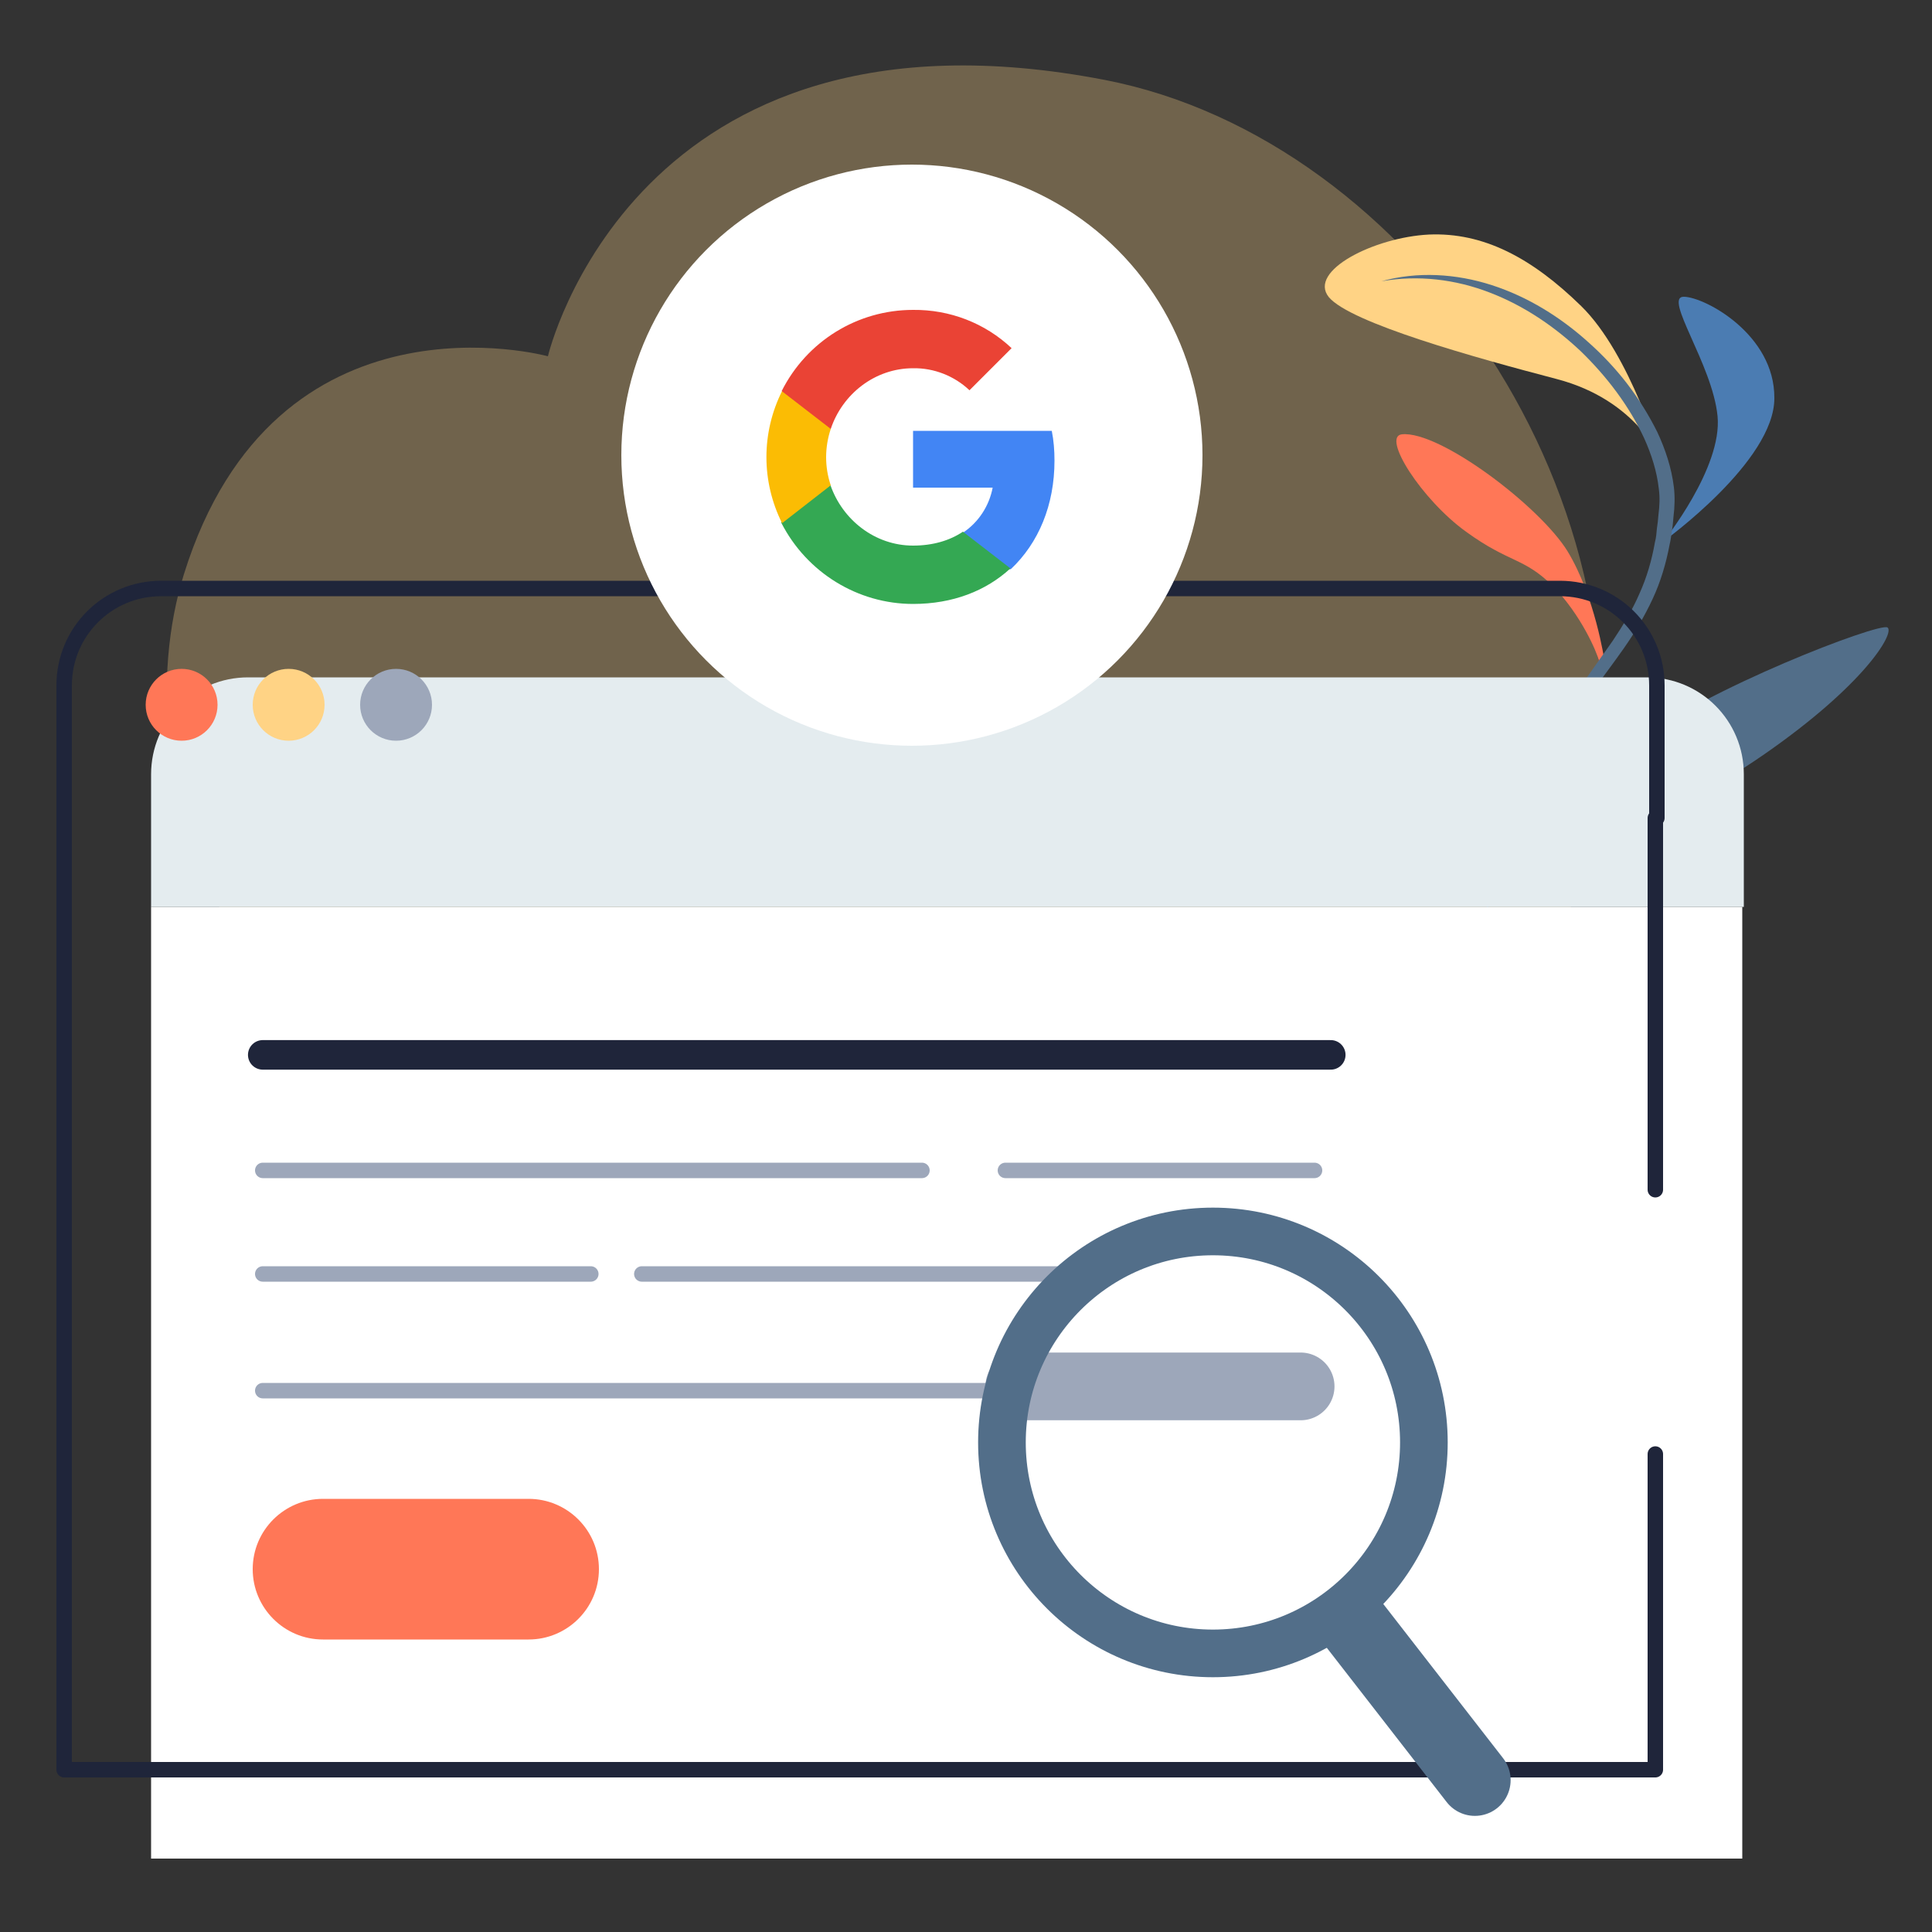 <svg xmlns="http://www.w3.org/2000/svg" viewBox="0 0 500 500" xmlns:v="https://vecta.io/nano"><rect x="0" y="0" width="500" height="500" fill="#333333" stroke="none"/><style><![CDATA[.S{stroke-linecap:round}.T{stroke-miterlimit:10}.U{fill:#ffd385}.V{fill:#ff7757}]]></style><path d="M141.8 92.2s-70.6-19.4-94.2 56.4c-16.4 52.6 8.5 148 143.9 169 135.3 21 202.3-21.2 219.4-98.7C430.5 130 365.3 36.1 286 20.7 164-2.9 141.8 92.2 141.8 92.2z" opacity=".3" class="U"/><path d="M430.5 140.1s15.3-19 14-32.4-14.2-31-8.7-30.9 23.5 9.8 23.4 26.2c.1 16.4-28.7 37.1-28.7 37.1" fill="#4b7cb2"/><path d="M395.6 227.4s4.3-3.7 6.6-4.8 28.6-9.5 54.4-27.4 33.8-31.3 31.9-32.8-47.9 16.2-64.5 29.6-26.7 31.1-26.7 31.1" fill="#526e89"/><path d="M408.9 181.1s5.2-8.6 4.8-10.4-4.5-11.6-11.9-19.1c-7.5-7.4-11.1-5.8-22.4-14-11.5-8.3-21.9-24.6-16.6-25.2 9.8-1 35.8 18.7 42.9 30.3 7.1 11.7 9.5 28.1 9.5 28.1" class="V"/><path d="M429.9 119.1s-6-15.5-27-21-53.4-14.5-59-21.2c-5.5-6.8 11.8-15.5 25.9-16.2 14.1-.6 26.6 6 39.4 18.5s20.7 39.9 20.7 39.9" class="U"/><path d="M385.4 243.8c-.8-4.7-.8-9.6-.3-14.4s1.5-9.6 2.9-14.2l1.1-3.5c.4-1.2.9-2.3 1.3-3.4.8-2.3 2-4.4 3-6.6.5-1.1 1.1-2.1 1.7-3.2.6-1 1.1-2.1 1.8-3.2l2-3.1c.7-1 1.3-2 2-3l16.5-23.4c2.6-3.9 5.1-8 6.9-12.2 1.9-4.2 3.2-8.7 4-13.3.3-1.1.4-2.3.5-3.5.2-1.2.3-2.3.4-3.5.3-2.4.4-4.5.1-6.8-.5-4.5-1.9-8.9-3.8-13.1-3.9-8.4-9.7-16-16.4-22.5-6.8-6.4-14.7-11.8-23.6-15.2-8.8-3.4-18.5-4.6-28-2.9 4.6-1.3 9.5-1.8 14.3-1.6s9.7 1.1 14.3 2.6c9.3 3 17.8 8.3 25 14.8 3.6 3.2 7 6.8 10 10.7s5.6 8.1 7.8 12.5c2.1 4.5 3.7 9.3 4.3 14.3.3 2.5.2 5.2-.1 7.6-.1 1.2-.2 2.4-.4 3.6s-.3 2.4-.6 3.6c-.9 4.8-2.3 9.6-4.4 14.1s-4.6 8.7-7.4 12.7-5.7 7.8-8.5 11.7l-8.6 11.5-1.1 1.4-1 1.5-2 2.9c-.7 1-1.2 2-1.9 3-.6 1-1.3 2-1.8 3-1.1 2.1-2.3 4.1-3.2 6.3-.5 1.1-1 2.1-1.4 3.2l-1.3 3.3c-1.6 4.5-2.8 9-3.6 13.7-.2 1.2-.4 2.3-.5 3.5-.2 1.2-.2 2.4-.3 3.6.1 2.7.1 5.1.3 7.5z" fill="#526e89"/><path d="M39.1 234.7h411.8V481H39.1z" fill="#fff"/><path d="M451.3 234.7H39.1v-34.3c0-13.9 11.2-25.1 25.1-25.1h362c13.9 0 25.1 11.2 25.1 25.1v34.3z" fill="#e4ecef"/><circle cx="47" cy="182.4" r="9.3" class="V"/><circle cx="74.7" cy="182.4" r="9.3" class="U"/><circle cx="102.5" cy="182.4" r="9.3" fill="#9da7ba"/><g fill="none" class="S T"><g stroke="#1f253a"><path d="M428.4 307.9v-96.2h.4v-34.3c0-13.9-11.2-25.1-25.1-25.1h-362c-13.9 0-25.1 11.2-25.1 25.1V458h411.8v-81.7" stroke-width="4" stroke-linejoin="round"/><path d="M68 273h276.4" stroke-width="7.647"/></g><path d="M260.2 302.9h80m-272.2 0h170.6m-72.5 26.8h107.8m-205.9 0h84.9M68 359.9h191.7" stroke-width="4" stroke="#9da7ba"/></g><path d="M136.8 387.9H83.6c-10 0-18.2 8.1-18.2 18.2h0c0 10 8.1 18.2 18.2 18.2h53.2c10 0 18.2-8.1 18.2-18.2h0c0-10.1-8.2-18.2-18.2-18.2z" class="V"/><g fill="none"><path d="M263.8 358.8h72.8" stroke="#9da7ba" stroke-width="17.531" class="S T"/><g stroke="#526e89"><circle cx="313.9" cy="373.3" r="54.6" stroke-width="12.331"/><path d="M350.7 420.8l31 39.9" stroke-width="18.496" class="S T"/></g></g><circle cx="236" cy="117.8" r="75.2" fill="#fff"/><path d="M272.9 119.2c0-2.6-.2-5.2-.7-7.7h-35.9v14.7h20.6c-.9 4.7-3.6 8.9-7.6 11.6v9.5h12.3c7.2-6.8 11.3-16.6 11.3-28.1h0z" fill="#4285f4"/><path d="M236.3 156.3c10.3 0 18.9-3.4 25.2-9.2l-12.3-9.5c-3.4 2.3-7.8 3.6-12.9 3.6-9.9 0-18.3-6.7-21.4-15.7h-12.7v9.8c6.6 12.9 19.8 21 34.1 21z" fill="#34a853"/><path d="M215 125.6c-1.6-4.7-1.6-9.8 0-14.6v-9.8h-12.6c-5.4 10.8-5.4 23.4 0 34.2l12.6-9.8z" fill="#fbbc04"/><path d="M236.3 95.3c5.4-.1 10.7 2 14.6 5.7l10.9-10.9c-6.9-6.5-16-10-25.5-9.9-14.4 0-27.5 8.1-34 21L215 111c3-9 11.4-15.7 21.3-15.7z" fill="#ea4335"/></svg>